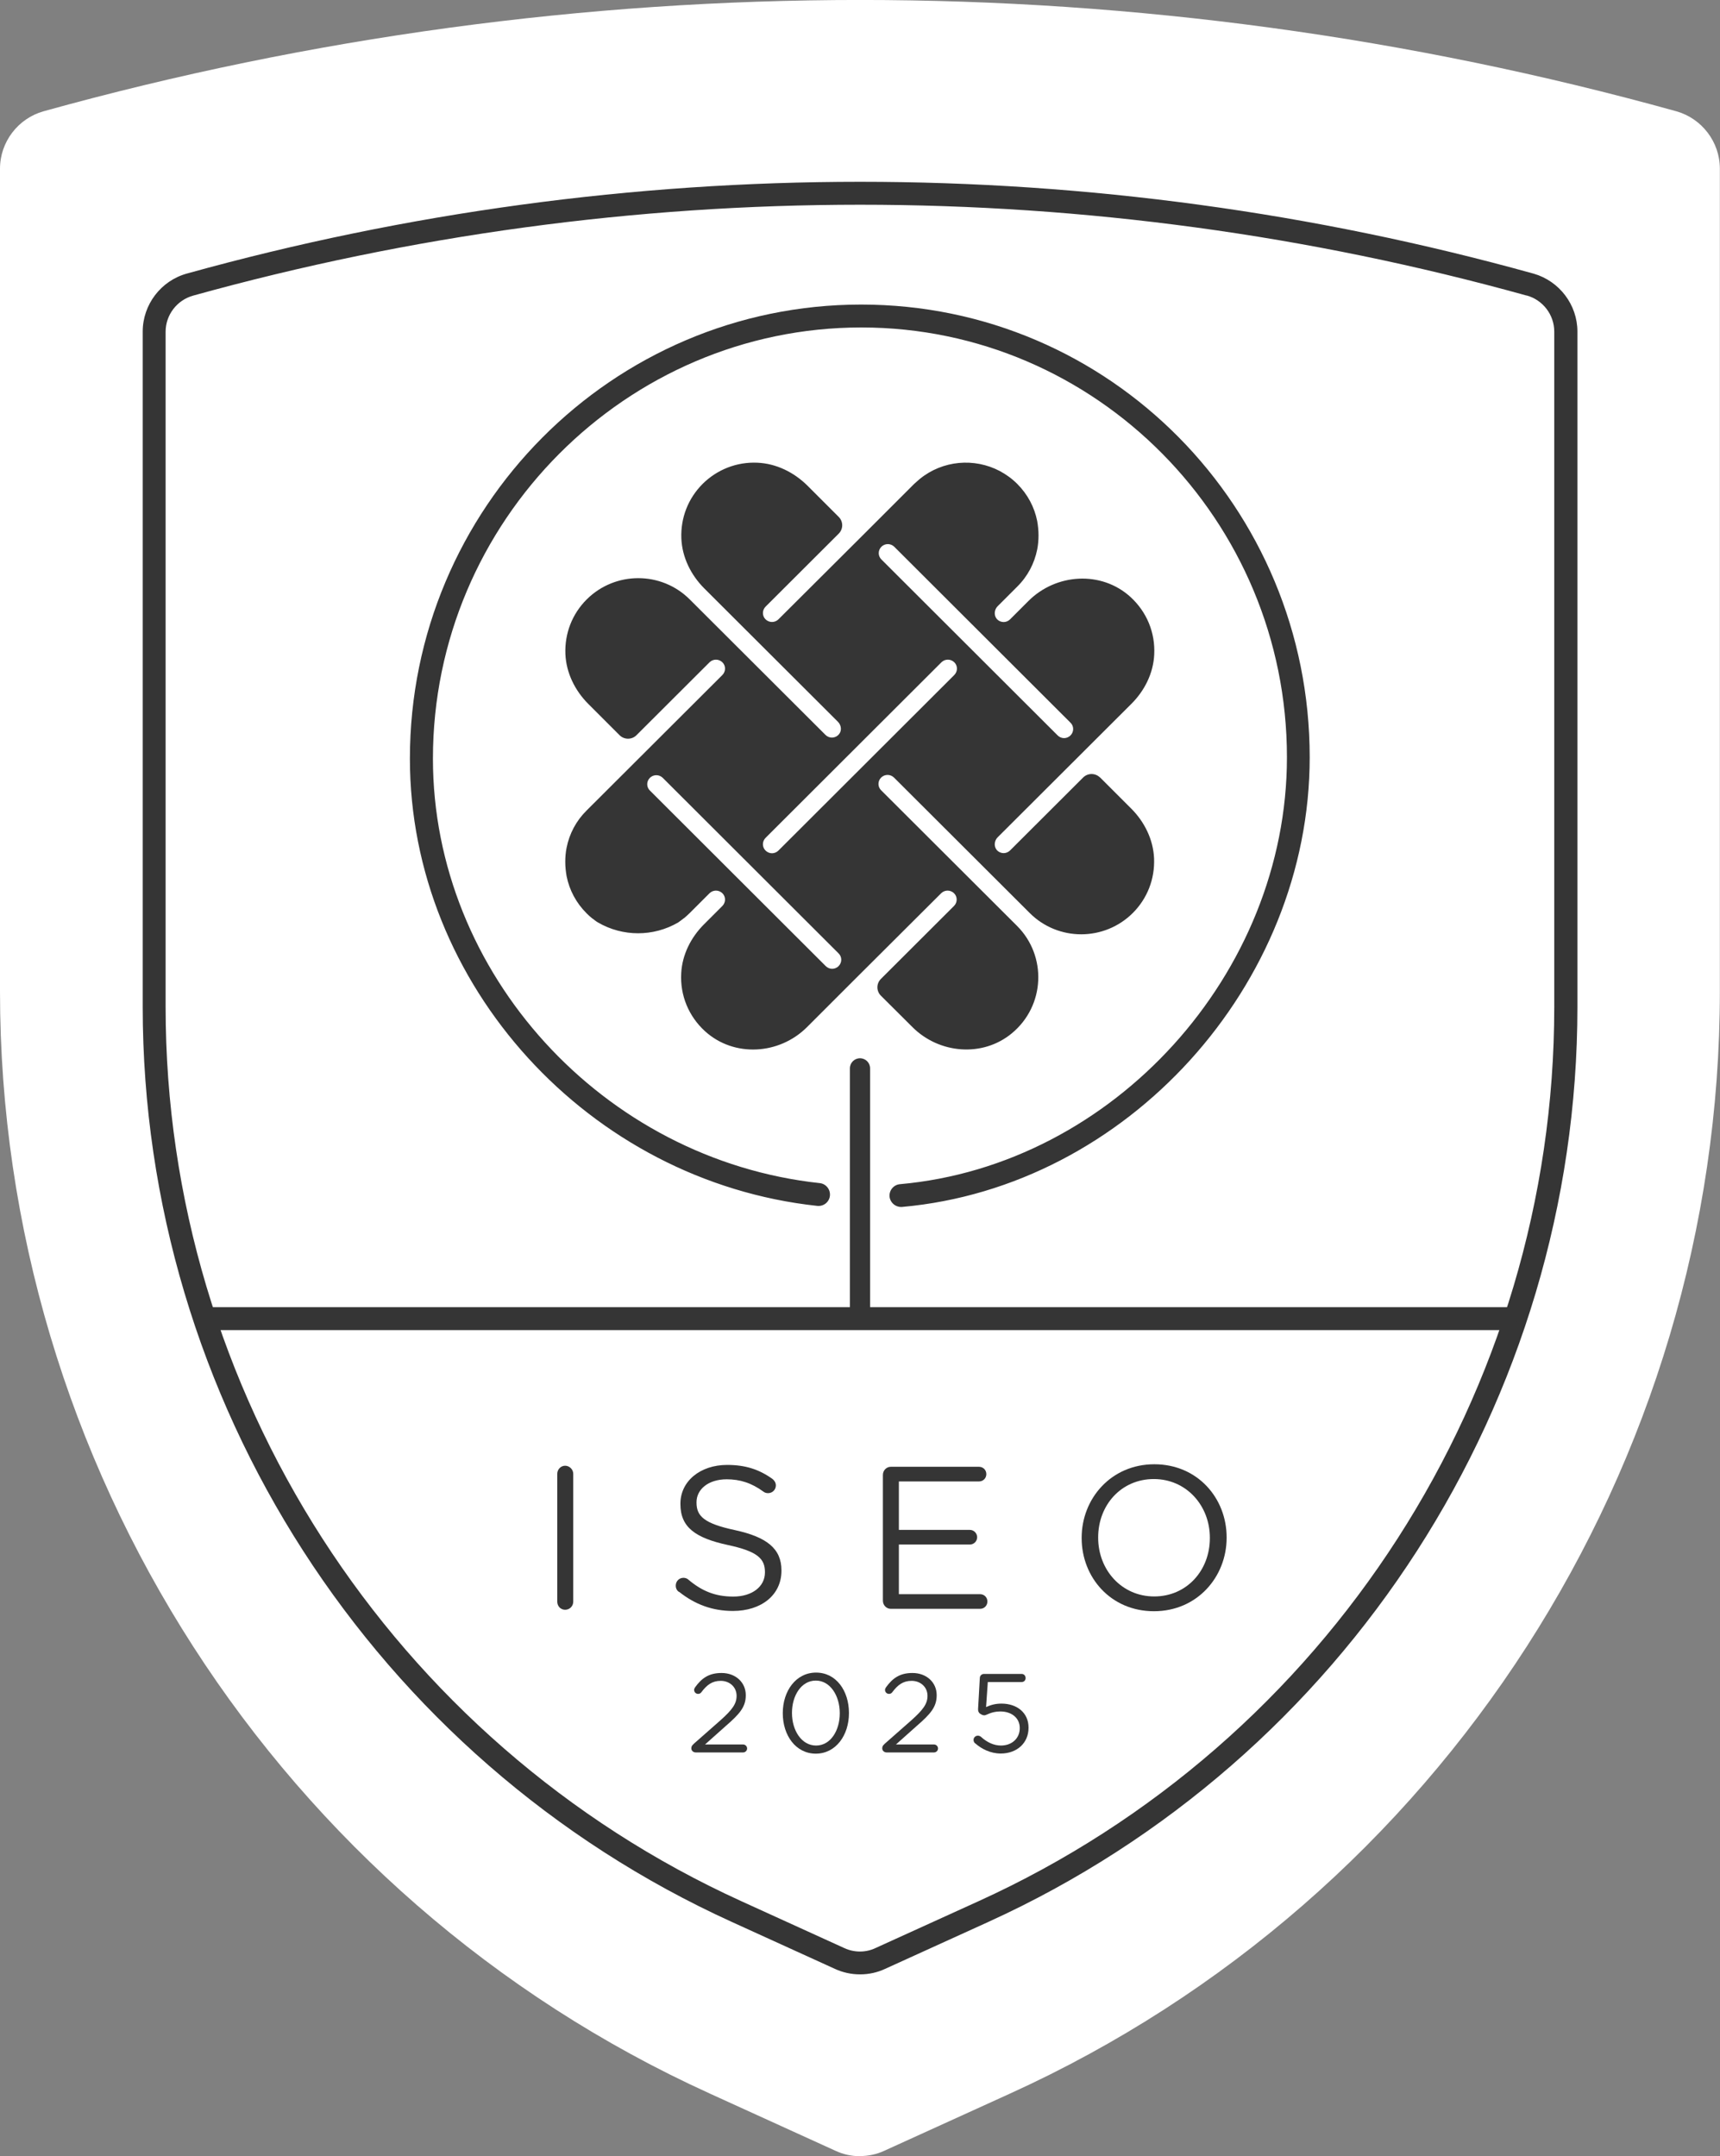 <svg xmlns="http://www.w3.org/2000/svg" id="Capa_2" data-name="Capa 2" viewBox="0 0 129.2 161.98"><rect x="0" y="0" width="129.2" height="161.98" fill="#808080" stroke="none"/><defs><style>      .cls-1 {        fill: #fff;      }      .cls-2 {        fill: #353535;      }    </style></defs><g id="Capa_1-2" data-name="Capa 1"><path class="cls-1" d="M64.6,161.98c-.65,0-1.27-.14-1.85-.41l-9.42-4.29C20.93,142.55,0,110.05,0,74.48V12.67c0-2,1.35-3.77,3.27-4.31,40.14-11.15,82.54-11.15,122.65,0t0,0c1.92.54,3.27,2.31,3.27,4.31v61.81c0,35.58-20.93,68.08-53.33,82.8l-9.43,4.29c-.58.27-1.2.4-1.84.4Z"></path><path class="cls-2" d="M64.6,148.32c-.66,0-1.29-.14-1.88-.41l-7.73-3.52c-26.89-12.23-44.27-39.22-44.27-68.75V24.91c0-2.02,1.36-3.82,3.32-4.36,33.09-9.19,68.06-9.19,101.13,0,.01,0,.02,0,.04.01,1.93.56,3.28,2.34,3.28,4.35v50.73c0,29.54-17.38,56.52-44.27,68.75l-7.74,3.52c-.58.27-1.21.41-1.87.41ZM64.61,15.38c-16.86,0-33.72,2.28-50.11,6.83-1.21.34-2.06,1.45-2.06,2.71v50.73c0,28.85,16.98,55.22,43.26,67.18l7.73,3.52c.74.34,1.6.34,2.32,0l7.74-3.52c26.28-11.94,43.26-38.31,43.26-67.18V24.91c0-1.26-.85-2.37-2.06-2.71h0s-.02,0-.03,0c-16.37-4.55-33.22-6.82-50.07-6.82Z"></path><g><path class="cls-2" d="M41.86,110.72c0-.34.27-.61.59-.61s.61.27.61.61v9.6c0,.34-.27.61-.61.61s-.59-.27-.59-.61v-9.6Z"></path><path class="cls-2" d="M50.99,119.58c-.14-.09-.23-.26-.23-.46,0-.34.26-.59.58-.59.15,0,.29.06.37.14,1.01.85,2.01,1.27,3.37,1.27,1.43,0,2.38-.76,2.38-1.81v-.03c0-.99-.53-1.55-2.77-2.03-2.45-.53-3.58-1.33-3.58-3.08v-.03c0-1.68,1.48-2.91,3.51-2.91,1.4,0,2.42.35,3.4,1.05.12.09.26.26.26.49,0,.32-.26.58-.58.58-.14,0-.24-.03-.35-.11-.9-.66-1.77-.93-2.76-.93-1.39,0-2.27.76-2.27,1.72v.03c0,1.01.55,1.57,2.9,2.07,2.38.52,3.48,1.39,3.48,3.02v.03c0,1.83-1.52,3.02-3.64,3.02-1.55,0-2.85-.49-4.04-1.43Z"></path><path class="cls-2" d="M66.32,120.25v-9.45c0-.34.27-.61.59-.61h6.63c.31,0,.55.24.55.55s-.24.55-.55.55h-6.02v3.64h5.33c.31,0,.55.26.55.55,0,.3-.24.55-.55.55h-5.33v3.73h6.1c.31,0,.55.24.55.55s-.24.55-.55.55h-6.71c-.32,0-.59-.27-.59-.61Z"></path><path class="cls-2" d="M81.25,115.55v-.03c0-2.94,2.21-5.52,5.46-5.52s5.43,2.55,5.43,5.49v.03c0,2.94-2.21,5.52-5.46,5.52s-5.43-2.55-5.43-5.49ZM90.88,115.55v-.03c0-2.42-1.77-4.41-4.21-4.41s-4.18,1.95-4.18,4.38v.03c0,2.42,1.77,4.41,4.21,4.41s4.18-1.95,4.18-4.38Z"></path></g><path class="cls-2" d="M114.23,98.2H15.83c-.48,0-.86.39-.86.86s.39.86.86.86h97.96c.15-.58.25-1.17.44-1.73Z"></path><g><path class="cls-2" d="M52.09,131.02l2.01-1.77c.91-.81,1.23-1.26,1.23-1.85,0-.69-.55-1.13-1.19-1.13s-1.04.3-1.46.86c-.05.07-.13.12-.24.12-.17,0-.3-.13-.3-.3,0-.07.03-.13.07-.19.49-.68,1.03-1.08,1.99-1.08,1.06,0,1.82.71,1.82,1.66v.02c0,.86-.45,1.39-1.49,2.29l-1.57,1.4h2.85c.17,0,.31.13.31.3s-.14.3-.31.3h-3.54c-.19,0-.34-.13-.34-.31,0-.13.05-.22.16-.31Z"></path><path class="cls-2" d="M58.8,128.71v-.02c0-1.65.98-3.04,2.5-3.04s2.47,1.38,2.47,3.03v.02c0,1.65-.98,3.04-2.49,3.04s-2.48-1.38-2.48-3.03ZM63.08,128.71v-.02c0-1.29-.71-2.44-1.8-2.44s-1.79,1.13-1.79,2.42v.02c0,1.29.71,2.44,1.81,2.44s1.78-1.14,1.78-2.42Z"></path><path class="cls-2" d="M66.43,131.02l2.01-1.77c.91-.81,1.23-1.26,1.23-1.85,0-.69-.55-1.13-1.19-1.13s-1.04.3-1.46.86c-.05.07-.13.12-.24.12-.17,0-.3-.13-.3-.3,0-.07.03-.13.07-.19.49-.68,1.03-1.08,1.99-1.08,1.06,0,1.82.71,1.82,1.66v.02c0,.86-.45,1.39-1.49,2.29l-1.57,1.4h2.85c.17,0,.31.13.31.3s-.14.3-.31.3h-3.54c-.19,0-.34-.13-.34-.31,0-.13.05-.22.16-.31Z"></path><path class="cls-2" d="M73.26,130.98c-.09-.08-.13-.16-.13-.28,0-.16.14-.31.32-.31.08,0,.17.03.23.08.46.42.97.66,1.51.66.82,0,1.41-.54,1.41-1.3v-.02c0-.74-.6-1.24-1.46-1.24-.69,0-1.04.29-1.19.29-.13,0-.22-.05-.34-.13-.11-.08-.15-.21-.14-.36l.13-2.3c0-.2.15-.32.32-.32h2.82c.17,0,.3.13.3.31s-.13.3-.3.3h-2.54l-.13,1.88c.34-.15.67-.26,1.16-.26,1.14,0,2.03.67,2.03,1.8v.02c0,1.14-.87,1.93-2.09,1.93-.76,0-1.44-.34-1.92-.77Z"></path></g><path class="cls-2" d="M67.68,90.67c-.44,0-.82-.34-.86-.78-.04-.47.31-.89.78-.93,16.03-1.43,29.07-15.81,29.07-32.07,0-17.8-14.34-32.29-31.97-32.29s-32.18,14.53-32.18,32.39c0,16.12,12.77,30.13,29.06,31.89.47.05.81.48.76.95-.05.47-.47.81-.95.76-17.16-1.85-30.6-16.62-30.6-33.6,0-18.81,15.21-34.11,33.9-34.11s33.69,15.26,33.69,34.01c0,17.12-13.74,32.28-30.63,33.78-.03,0-.05,0-.08,0Z"></path><path class="cls-2" d="M82.63,58.41c-.35-.35-.92-.35-1.27,0l-5.49,5.48c-.13.13-.31.2-.48.2-.19,0-.38-.08-.52-.24-.23-.28-.18-.7.07-.95l10.05-10.03c.99-.99,1.64-2.29,1.71-3.68.09-1.66-.56-3.23-1.79-4.35-2.18-1.98-5.58-1.77-7.66.31l-1.38,1.38c-.13.13-.31.2-.48.2-.19,0-.38-.08-.52-.24-.23-.28-.18-.7.07-.95l1.47-1.47c.78-.77,1.29-1.74,1.5-2.79.07-.35.1-.71.1-1.07s-.04-.72-.1-1.07c-.21-1.05-.72-2.01-1.5-2.79-.4-.4-.85-.72-1.32-.97-1.91-1-4.28-.8-6,.6-.14.12-.28.24-.42.37l-3.59,3.59h0s-6.61,6.59-6.61,6.59c-.27.26-.69.26-.96,0-.27-.26-.27-.69,0-.96l5.49-5.48c.35-.35.35-.91,0-1.26l-2.35-2.35c-1.01-1-2.34-1.66-3.76-1.72-1.55-.07-3.02.51-4.11,1.59-1.09,1.09-1.66,2.55-1.6,4.1.06,1.42.72,2.75,1.72,3.75l10.04,10.02c.26.26.31.68.07.95-.14.16-.33.24-.52.24-.17,0-.35-.07-.48-.2l-10.2-10.18c-2.13-2.13-5.6-2.13-7.74,0-1.09,1.09-1.66,2.55-1.6,4.1.06,1.42.72,2.75,1.72,3.75l2.35,2.35c.35.35.92.35,1.27,0l5.49-5.48c.27-.26.69-.26.96,0,.27.26.27.69,0,.96l-10.2,10.18c-.78.77-1.29,1.74-1.5,2.79-.07.35-.1.71-.1,1.07s.04.72.1,1.07c.21,1.05.72,2.01,1.5,2.79.13.13.27.26.41.37.02.02.04.03.06.04.13.1.25.2.39.28h0c1.86,1.08,4.16,1.08,6.02,0h0c.13-.09.26-.19.39-.29.02-.02.04-.03.06-.04.14-.12.28-.24.41-.37l1.5-1.5c.27-.26.69-.26.96,0,.27.26.27.69,0,.96l-1.38,1.38c-.99.99-1.64,2.29-1.71,3.68-.09,1.66.56,3.23,1.79,4.35,2.18,1.98,5.58,1.77,7.66-.31l3.47-3.47h0s6.61-6.59,6.61-6.59c.27-.26.69-.26.96,0,.27.26.27.69,0,.96l-5.49,5.48c-.35.35-.35.91,0,1.26l2.37,2.36c2.01,2.01,5.27,2.28,7.46.47,2.52-2.08,2.65-5.83.39-8.08l-10.2-10.18c-.27-.26-.27-.69,0-.96.27-.26.69-.26.96,0l10.2,10.18c2.13,2.13,5.6,2.13,7.74,0,1.09-1.09,1.66-2.55,1.6-4.1-.06-1.42-.72-2.75-1.72-3.75l-2.35-2.35ZM66.21,41.07c.27-.26.69-.26.96,0l13.24,13.22c.27.26.27.69,0,.96-.13.13-.31.2-.48.2s-.35-.07-.48-.2l-13.24-13.22c-.27-.26-.27-.69,0-.96ZM62.99,72.58c-.13.13-.31.2-.48.2s-.35-.07-.48-.2l-13.21-13.19c-.27-.26-.27-.69,0-.96.27-.26.69-.26.96,0l13.21,13.19c.27.26.27.69,0,.96ZM71.68,50.71l-13.21,13.19c-.13.13-.31.2-.48.2s-.35-.07-.48-.2c-.27-.26-.27-.69,0-.96l13.21-13.19c.27-.26.69-.26.96,0,.27.26.27.69,0,.96Z"></path><path class="cls-2" d="M64.6,79.5c-.42,0-.76.34-.76.76v18.04c0,.42.34.76.76.76s.76-.34.76-.76v-18.04c0-.42-.34-.76-.76-.76Z"></path></g></svg>